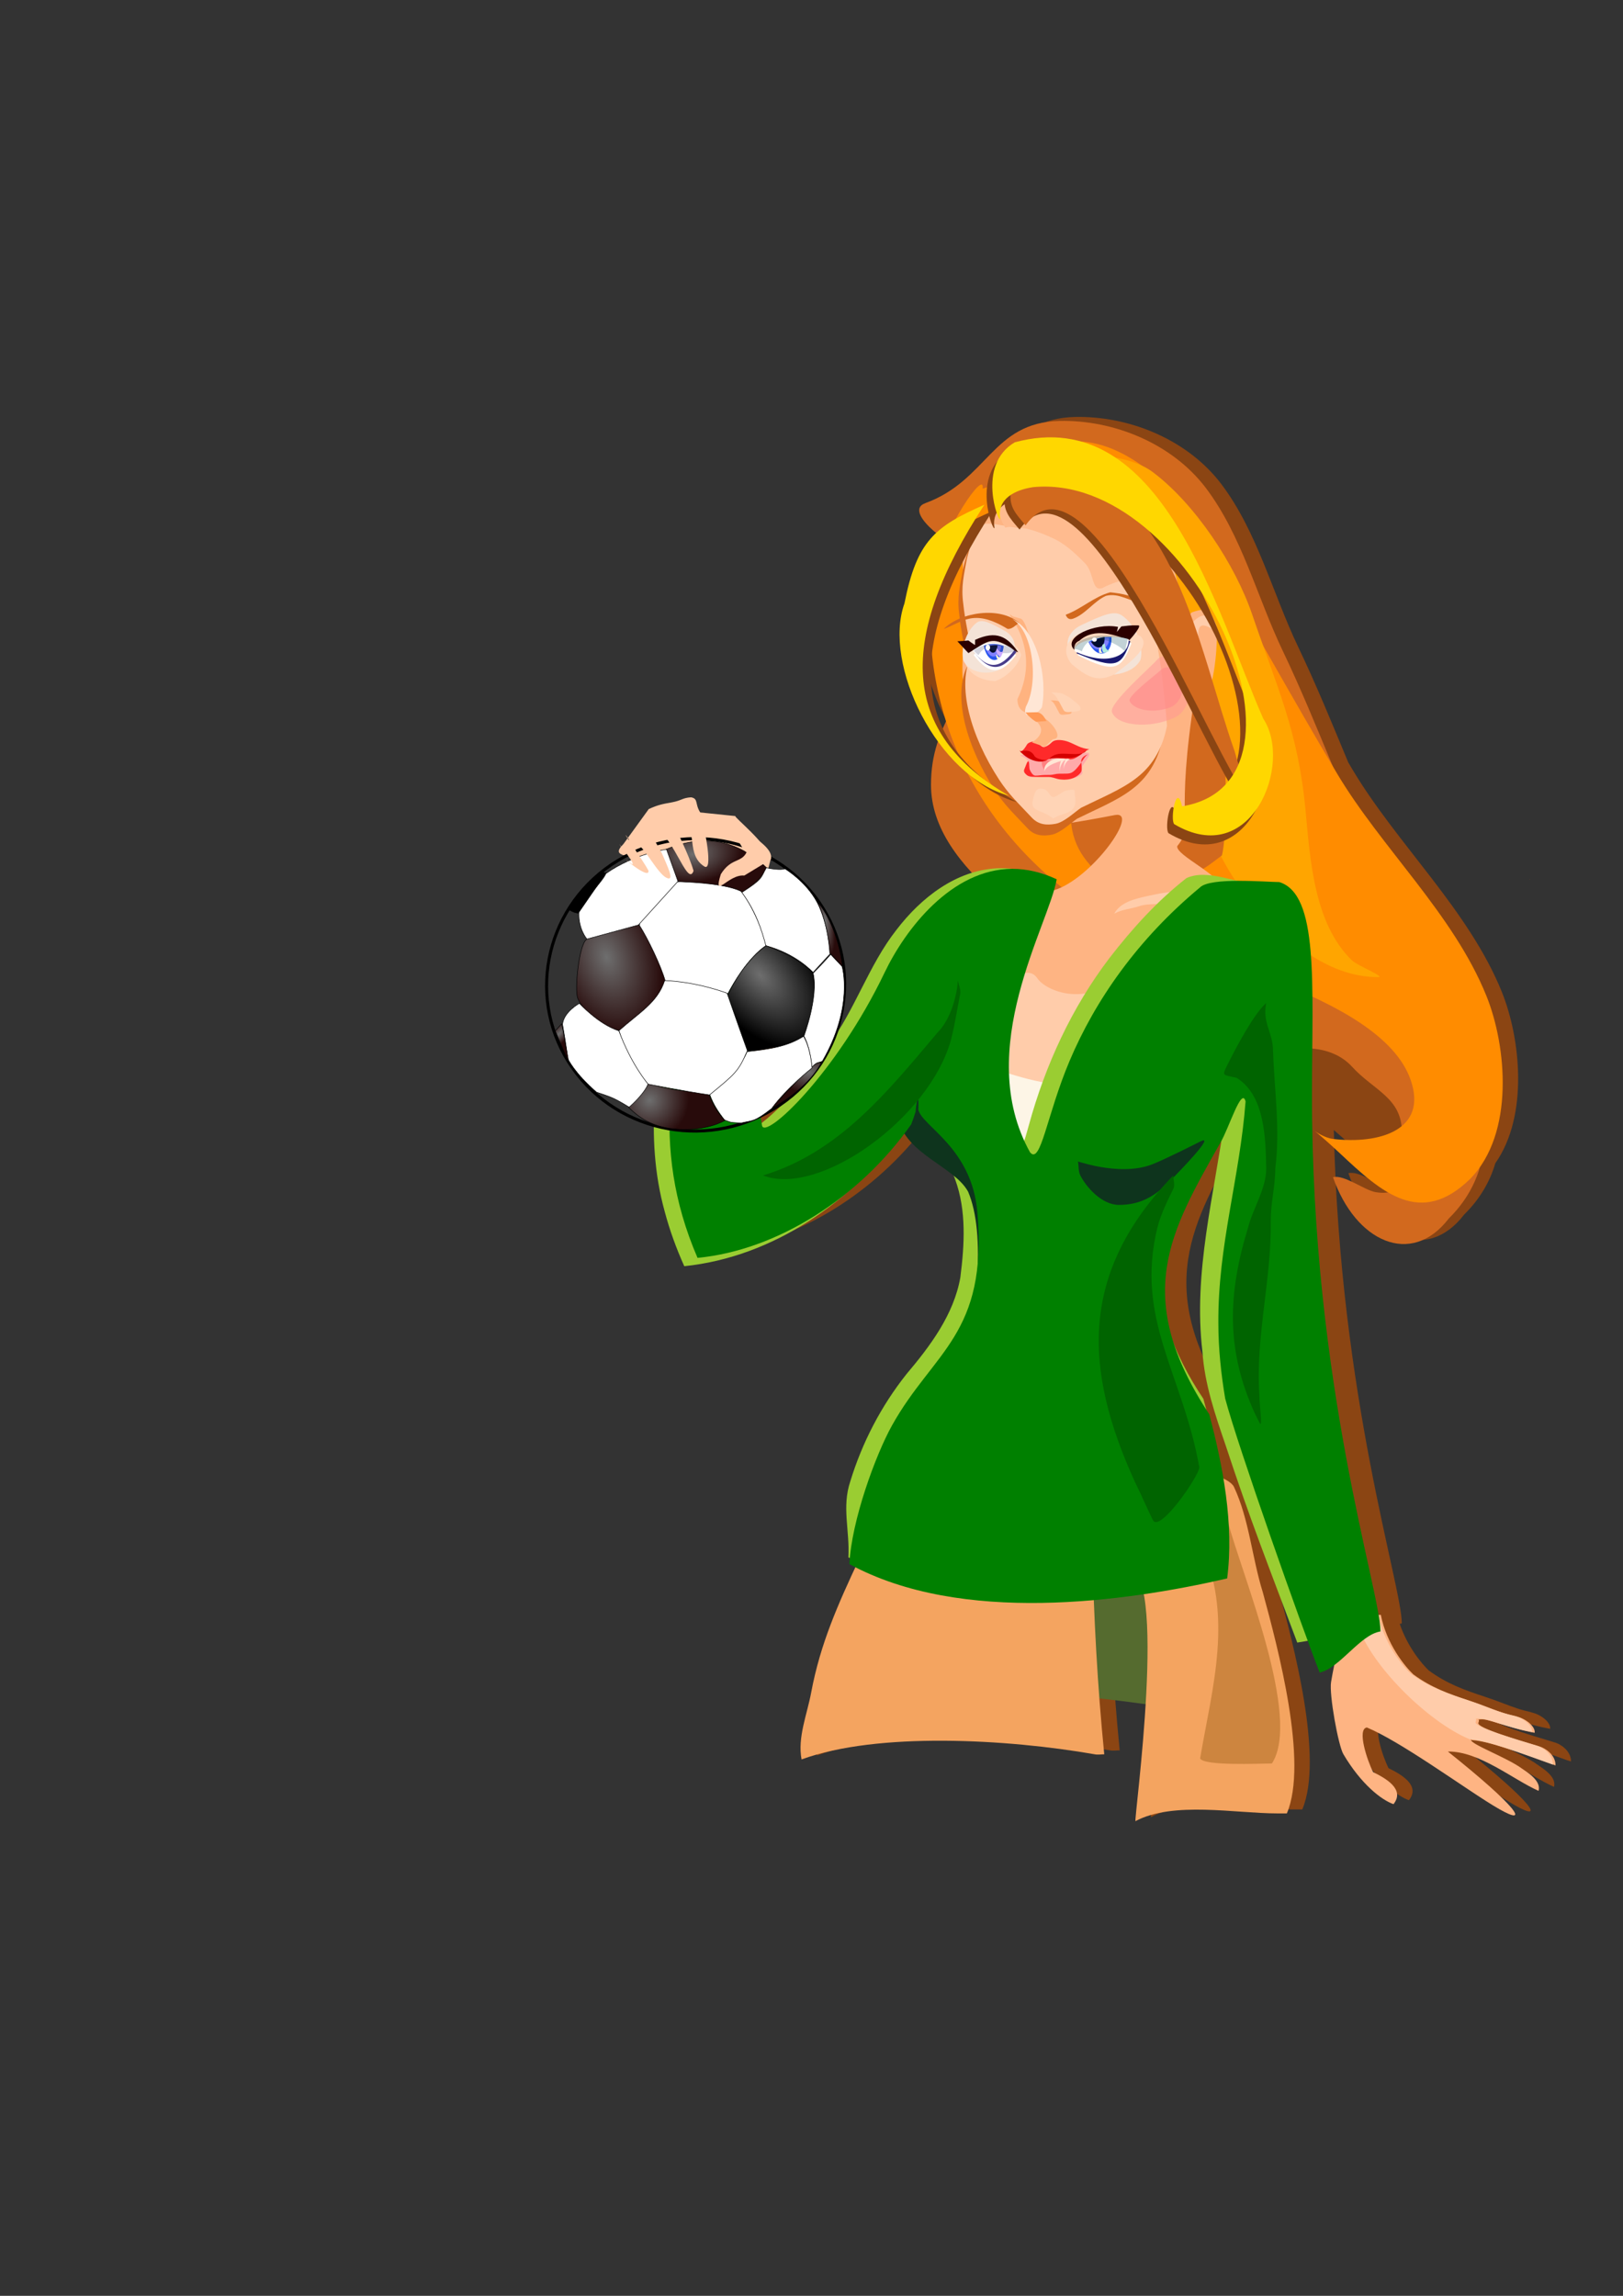 <?xml version="1.0" encoding="UTF-8" standalone="no"?>
<!-- Created with Inkscape (http://www.inkscape.org/) -->

<svg
   xmlns:dc="http://purl.org/dc/elements/1.1/"
   xmlns:cc="http://creativecommons.org/ns#"
   xmlns:rdf="http://www.w3.org/1999/02/22-rdf-syntax-ns#"
   xmlns:svg="http://www.w3.org/2000/svg"
   xmlns="http://www.w3.org/2000/svg"
   xmlns:xlink="http://www.w3.org/1999/xlink"
   xmlns:sodipodi="http://sodipodi.sourceforge.net/DTD/sodipodi-0.dtd"
   xmlns:inkscape="http://www.inkscape.org/namespaces/inkscape"
   width="744.094"
   height="1052.362"
   id="svg2"
   version="1.1"
   inkscape:version="0.48.4 r9939"
   sodipodi:docname="New document 1">
  <rect width="100%" height="100%" fill="#333333" stroke="none"/>
  <defs
     id="defs4">
    <linearGradient
       inkscape:collect="always"
       id="linearGradient3735">
      <stop
         style="stop-color:#eeeeec;stop-opacity:1"
         offset="0"
         id="stop3737" />
      <stop
         style="stop-color:#babdb6;stop-opacity:1"
         offset="1"
         id="stop3739" />
    </linearGradient>
    <linearGradient
       inkscape:collect="always"
       id="linearGradient3706">
      <stop
         style="stop-color:#555753;stop-opacity:1;"
         offset="0"
         id="stop3708" />
      <stop
         style="stop-color:#555753;stop-opacity:0;"
         offset="1"
         id="stop3710" />
    </linearGradient>
    <linearGradient
       inkscape:collect="always"
       id="linearGradient3679">
      <stop
         style="stop-color:#888a85;stop-opacity:1"
         offset="0"
         id="stop3681" />
      <stop
         style="stop-color:#d3d7cf;stop-opacity:1"
         offset="1"
         id="stop3683" />
    </linearGradient>
    <linearGradient
       inkscape:collect="always"
       id="linearGradient3661">
      <stop
         style="stop-color:#ffffff;stop-opacity:1;"
         offset="0"
         id="stop3663" />
      <stop
         id="stop3669"
         offset="0.906"
         style="stop-color:#ffffff;stop-opacity:0.09;" />
      <stop
         style="stop-color:#888a85;stop-opacity:1"
         offset="1"
         id="stop3665" />
    </linearGradient>
    <inkscape:perspective
       sodipodi:type="inkscape:persp3d"
       inkscape:vp_x="0 : 526.18109 : 1"
       inkscape:vp_y="0 : 1000 : 0"
       inkscape:vp_z="744.09448 : 526.18109 : 1"
       inkscape:persp3d-origin="372.04724 : 350.78739 : 1"
       id="perspective10" />
    <linearGradient
       inkscape:collect="always"
       xlink:href="#linearGradient3661"
       id="linearGradient3667"
       x1="86.55"
       y1="407.188"
       x2="222.925"
       y2="436.188"
       gradientUnits="userSpaceOnUse"
       gradientTransform="matrix(0.99,0,0,0.99,1.737,3.549)" />
    <linearGradient
       inkscape:collect="always"
       xlink:href="#linearGradient3706"
       id="linearGradient3712"
       x1="251.676"
       y1="557.096"
       x2="224.904"
       y2="545.075"
       gradientUnits="userSpaceOnUse"
       gradientTransform="translate(-21.92,-163.695)" />
    <linearGradient
       inkscape:collect="always"
       xlink:href="#linearGradient3735"
       id="linearGradient3741"
       x1="178"
       y1="387.697"
       x2="88.102"
       y2="387.697"
       gradientUnits="userSpaceOnUse" />
    <linearGradient
       inkscape:collect="always"
       xlink:href="#linearGradient3679"
       id="linearGradient3743"
       gradientUnits="userSpaceOnUse"
       x1="70.5"
       y1="369.862"
       x2="230"
       y2="365.484" />
    <linearGradient
       inkscape:collect="always"
       xlink:href="#linearGradient3661"
       id="linearGradient3629"
       gradientUnits="userSpaceOnUse"
       gradientTransform="matrix(0.99,0,0,0.99,-116.349,200.831)"
       x1="86.55"
       y1="407.188"
       x2="222.925"
       y2="436.188" />
    <linearGradient
       inkscape:collect="always"
       xlink:href="#linearGradient3679"
       id="linearGradient3631"
       gradientUnits="userSpaceOnUse"
       x1="70.5"
       y1="369.862"
       x2="230"
       y2="365.484"
       gradientTransform="translate(-118.087,197.283)" />
    <linearGradient
       inkscape:collect="always"
       xlink:href="#linearGradient3735"
       id="linearGradient3633"
       gradientUnits="userSpaceOnUse"
       x1="178"
       y1="387.697"
       x2="88.102"
       y2="387.697"
       gradientTransform="translate(-118.087,197.283)" />
    <linearGradient
       inkscape:collect="always"
       xlink:href="#linearGradient3706"
       id="linearGradient3635"
       gradientUnits="userSpaceOnUse"
       gradientTransform="translate(-140.007,33.588)"
       x1="251.676"
       y1="557.096"
       x2="224.904"
       y2="545.075" />
    <radialGradient
       gradientUnits="userSpaceOnUse"
       gradientTransform="matrix(0.936,1.146,-2.748,2.244,1912.967,-967.2)"
       r="11.214"
       fy="694.381"
       fx="77.143"
       cy="694.381"
       cx="77.143"
       id="radialGradient12902"
       xlink:href="#linearGradient4110"
       inkscape:collect="always" />
    <radialGradient
       gradientUnits="userSpaceOnUse"
       gradientTransform="matrix(0.269,0.778,-0.791,0.274,818.303,428.628)"
       r="91.919"
       fy="819.39"
       fx="232.335"
       cy="819.39"
       cx="232.335"
       id="radialGradient12888"
       xlink:href="#linearGradient4110"
       inkscape:collect="always" />
    <radialGradient
       gradientTransform="matrix(0.163,7.0997337e-2,-4.6337377e-2,0.106,235.507,724.004)"
       gradientUnits="userSpaceOnUse"
       r="291"
       fy="828.613"
       fx="235.366"
       cy="828.613"
       cx="235.366"
       id="radialGradient12880"
       xlink:href="#linearGradient4110"
       inkscape:collect="always" />
    <radialGradient
       gradientUnits="userSpaceOnUse"
       gradientTransform="matrix(1,0,0,0.702,0,252.713)"
       r="54.543"
       fy="815.954"
       fx="549.018"
       cy="815.954"
       cx="549.018"
       id="radialGradient12874"
       xlink:href="#linearGradient4110"
       inkscape:collect="always" />
    <radialGradient
       gradientUnits="userSpaceOnUse"
       gradientTransform="matrix(1.127,1.674,-0.965,0.649,472.652,-821.062)"
       r="86.214"
       fy="686.894"
       fx="596.616"
       cy="686.894"
       cx="596.616"
       id="radialGradient10926"
       xlink:href="#linearGradient11897"
       inkscape:collect="always" />
    <radialGradient
       gradientUnits="userSpaceOnUse"
       gradientTransform="matrix(1,0,0,4.183,0,-1790.206)"
       r="16.34"
       fy="555.874"
       fx="623.697"
       cy="555.874"
       cx="623.697"
       id="radialGradient9949"
       xlink:href="#linearGradient4110"
       inkscape:collect="always" />
    <radialGradient
       gradientUnits="userSpaceOnUse"
       gradientTransform="matrix(1,0,0,0.589,0,165.29)"
       r="95.707"
       fy="347.993"
       fx="386.636"
       cy="347.993"
       cx="386.636"
       id="radialGradient4121"
       xlink:href="#linearGradient4110"
       inkscape:collect="always" />
    <radialGradient
       gradientUnits="userSpaceOnUse"
       gradientTransform="matrix(0.301,1.706,-1.109,0.196,725.556,94.307)"
       r="90.602"
       fy="537.827"
       fx="202.351"
       cy="537.827"
       cx="202.351"
       id="radialGradient4119"
       xlink:href="#linearGradient4110"
       inkscape:collect="always" />
    <linearGradient
       id="linearGradient4110">
      <stop
         id="stop4112"
         offset="0"
         style="stop-color:#6e6e6e;stop-opacity:1;" />
      <stop
         id="stop4114"
         offset="1"
         style="stop-color:#280b0b;stop-opacity:1;" />
    </linearGradient>
    <linearGradient
       id="linearGradient11897">
      <stop
         style="stop-color:#6e6e6e;stop-opacity:1;"
         offset="0"
         id="stop11899" />
      <stop
         style="stop-color:#000000;stop-opacity:1"
         offset="1"
         id="stop11901" />
    </linearGradient>
  </defs>
  <sodipodi:namedview
     id="base"
     pagecolor="#ffffff"
     bordercolor="#666666"
     borderopacity="1.0"
     inkscape:pageopacity="0.0"
     inkscape:pageshadow="2"
     inkscape:zoom="0.7"
     inkscape:cx="379.39761"
     inkscape:cy="520.35707"
     inkscape:document-units="px"
     inkscape:current-layer="layer1"
     showgrid="false"
     inkscape:window-width="860"
     inkscape:window-height="743"
     inkscape:window-x="60"
     inkscape:window-y="60"
     inkscape:window-maximized="0" />
  <g
     inkscape:label="Layer 1"
     inkscape:groupmode="layer"
     id="layer1">
    <path
       style="fill:#8b4513;fill-rule:evenodd;stroke:none;display:inline"
       d="m 333.192,423.452 c -1.373,-0.333 -2.266,-0.787 -2.3,-1.393 -12.668,55.811 -23.713,98.91 -1.308,150.836 33.83,-3.225 68.888,-24.179 92.713,-54.197 7.682,10.909 23.46,16.226 28.639,25.748 4.784,11.25 5.605,29.182 3.123,50.314 -7.416,21.388 -22.78,32.386 -35.372,55.041 -7.49,13.476 -18.557,43.592 -19.48,63.462 0.41,0.223 0.832,0.436 1.245,0.654 -9.467,20.282 -17.356,38.048 -21.485,60.127 -1.894,10.131 -6.305,20.492 -4.411,30.623 34.734,-12.728 94.546,-9.338 134.374,-2.342 1.44,0.308 2.942,0 4.411,0 -0.85,-8.524 -1.59,-17.085 -2.237,-25.642 7.088,0.795 14.154,1.7 21.189,2.68 -1.667,27.599 -5.094,53.766 -4.643,53.585 17.215,-9.207 45.893,-3.524 64.981,-3.524 l 4.411,0 c 9.9,-23.353 -3.993,-75.53 -11.017,-101.324 -5.018,-16.102 -6.214,-33.339 -13.212,-48.309 -0.292,-0.624 -0.808,-1.244 -1.52,-1.836 -1.715,-11.472 -4.3,-22.756 -7.091,-33.345 -35.765,-54.283 -17.918,-83.688 5.192,-124.708 3.76,-6.267 9.666,-25.789 11.439,-18.699 -2.628,35.03 -12.754,65.974 -12.473,101.851 0,11.381 1.251,23.058 3.123,34.295 5.748,21.679 35.045,104.685 43.307,125.636 1.329,-0.292 2.659,-0.864 3.989,-1.625 -0.61,2.92 -1.085,5.672 -1.456,7.872 -0.943,5.589 3.297,29.078 5.635,33.029 8.179,13.825 17.469,20.983 22.983,22.92 5.37,-6.805 -3.489,-11.814 -9.349,-14.689 -2.777,-5.507 -7.454,-19.725 -2.87,-20.472 7.657,3.195 18.34,9.803 28.913,16.715 12.526,8.188 24.895,16.801 31.868,20.746 14.298,8.089 7.953,-1.243 -23.616,-26.423 14.322,-0.256 30.213,13.052 41.555,18.002 1.393,-4.811 -5.808,-8.866 -7.64,-10.215 -6.866,-5.058 -23.728,-11.206 -23.257,-13.148 -0.094,-0.052 -0.184,-0.121 -0.232,-0.19 0.095,0.01 0.198,0.012 0.295,0.021 -0.016,0.03 -0.025,0.053 -0.042,0.084 -0.014,0.026 -0.015,0.057 -0.021,0.085 0.15,0.082 0.36,0.152 0.654,0.169 2.848,0.164 6.736,1.045 11.312,2.385 0.365,0.111 0.724,0.201 1.097,0.317 0.149,0.045 0.293,0.102 0.443,0.148 7.094,2.217 15.486,5.289 23.954,8.336 1.4e-4,-0.021 7e-5,-0.042 0,-0.063 0.419,0.151 0.825,0.292 1.245,0.443 0.025,-5.227 -5.362,-8.081 -6.965,-8.569 -0.296,-0.09 -0.761,-0.221 -1.076,-0.317 -0.058,-0.02 -0.139,-0.069 -0.19,-0.084 -2.357,-0.718 -5.368,-1.616 -8.547,-2.596 -9.224,-2.867 -19.285,-6.293 -18.614,-7.957 0.455,-1.128 0.172,-1.458 0.042,-1.541 0.072,0.019 0.295,0.053 0.95,-0.021 1.46,-0.164 3.524,0.313 6.205,1.119 0.543,0.168 1.059,0.322 1.646,0.506 0.766,0.239 1.576,0.493 2.427,0.76 0.426,0.131 0.841,0.267 1.287,0.401 3.691,1.137 8.08,2.392 13.254,3.335 0.416,-2.906 -4.12,-6.437 -7.956,-7.366 -0.036,-0.014 -0.069,-0.029 -0.106,-0.042 -0.034,-0.01 -0.071,-0.014 -0.106,-0.021 -0.429,-0.151 -0.85,-0.289 -1.266,-0.38 -1.667,-0.364 -3.189,-0.782 -4.664,-1.224 -5.035,-1.607 -9.429,-3.578 -15.512,-5.572 -9.511,-3.116 -17.69,-6.029 -26.022,-12.156 -3.178,-2.966 -9.793,-10.923 -13.317,-21.358 0.319,-0.08 0.631,-0.162 0.95,-0.211 0.006,-17.487 -28.377,-103.076 -31.172,-226.158 1.898,1.599 5.025,4.347 9.877,8.864 7.462,7.018 14.682,13.656 22.033,17.897 -1.547,0.301 -3.412,0.288 -5.677,-0.106 -5.16,-0.896 -14.473,-8.171 -19.543,-6.859 10.283,29.543 35.846,41.434 53.078,18.952 7.235,-7.122 11.796,-15.057 14.288,-23.532 15.379,-21.837 11.505,-57.419 2.976,-78.531 -15.152,-37.506 -48.065,-67.66 -68.527,-102.02 -0.627,-1.053 -1.253,-2.111 -1.878,-3.166 -7.377,-17.742 -14.624,-35.522 -22.983,-52.994 -11.68,-24.415 -18.751,-52.858 -35.224,-74.605 -14.999,-19.801 -40.566,-30.591 -64.728,-30.771 -0.779,-0.006 -1.567,0.005 -2.343,0.021 -30.993,0.652 -32.958,27.241 -61.563,37.693 -7.529,2.751 1.738,11.727 8.737,16.504 -7.186,6.694 -11.361,15.874 -14.626,32.396 -5.767,16.011 0.026,39.722 12.22,58.713 -2.343,6.504 -3.715,13.174 -3.714,21.485 0,15.461 8.102,29.096 19.923,41.576 -17.951,8.846 -31.429,27.889 -38.474,42.61 -22.258,46.511 -55.087,77.088 -56.223,70.089 -4.719,-29.079 -5.619,-53.799 -3.989,-88.07 -1.287,0.043 -5.462,0.206 -9.983,0.19 0.04,-0.133 0.065,-0.268 0.106,-0.401 l 1.308,-0.19"
       id="path3275"
       inkscape:connector-curvature="0"
       sodipodi:nodetypes="ccccccsccsccccccscccccccccccsccccscccccccccccccccccccccccccccccccccsccccccscccsccssccscccscsscccc" />
    <path
       style="fill:#8b4513;fill-rule:evenodd;stroke:none;display:inline"
       d="m 434.326,297.857 c 1.112,10.673 3.267,21.02 6.437,30.961 -0.513,1.112 -0.992,2.216 -1.456,3.313 -4.885,-10.304 -6.484,-21.703 -4.981,-34.274 z"
       id="path3269"
       inkscape:connector-curvature="0" />
    <path
       style="fill:#8b4513;fill-rule:evenodd;stroke:none;display:inline"
       d="m 701.533,402.98 c -0.309,0.077 0,0.637 0,0 z"
       id="path3261"
       inkscape:connector-curvature="0" />
    <path
       style="fill:#8b4513;fill-rule:evenodd;stroke:none;display:inline"
       d="m 611.395,479.168 c 5.814,0.951 11.403,3.433 15.533,7.978 9.284,10.214 21.307,13.794 22.709,27.288 -7.05,5.755 -19.455,7.228 -31.362,5.825 -2.482,-0.293 -5.003,-1.524 -6.775,-2.575 -0.153,-6.821 -0.246,-13.742 -0.232,-20.788 0.012,-6.066 0.07,-11.982 0.127,-17.728 z"
       id="path3481"
       inkscape:connector-curvature="0" />
    <path
       id="path3273"
       style="fill:#556b2f;fill-rule:evenodd;stroke:none"
       d="m 396.123,713.258 c -8.327,11.937 -10.526,36.229 -13.217,49.734 -2.521,12.647 -17.276,12.776 -1.617,10.531 67.82,-1.652 129.961,3.316 191.652,15.789 0.369,0.088 0.516,-11.129 0.516,-21.583 0,-27.6 -5.593,-55.02 -19.826,-80.522 -11.03,-19.764 -26.428,-10.263 -58.377,-10.263 -26.847,1.76 -54.845,-2.617 -81.507,0.789"
       inkscape:connector-curvature="0" />
    <path
       id="path2236"
       style="fill:#d2691e;fill-rule:evenodd;stroke:none"
       d="m 439.284,249.532 c 1.79,4.501 -26.699,-14.636 -15.072,-18.885 28.604,-10.452 30.588,-37.045 61.581,-37.697 24.834,-0.523 51.586,10.308 67.069,30.748 16.473,21.747 23.543,50.188 35.223,74.603 16.632,34.767 28.854,70.796 46.485,105.183 21.066,41.086 72.786,112.595 29.64,155.067 -17.232,22.482 -42.797,10.594 -53.08,-18.95 5.07,-1.312 14.38,5.958 19.54,6.854 16.864,2.929 12.047,-15.172 12.047,-27.507 0,-15.757 -12.978,-19.128 -22.85,-29.99 -5.494,-6.045 -13.582,-8.436 -21.326,-8.436 -19.728,0 -41.416,-11.257 -60.775,-7.707 -31.407,5.759 -1.179,0.834 -24.937,-18.769 -32.794,-27.059 -85.996,-54.657 -85.996,-94.294 0,-14.377 4.109,-23.881 10.238,-36.017 3.709,-7.345 -8.745,-26.489 -5.454,-34.132 2.873,-6.673 2.56,-17.308 3.594,-24.516 1.154,-8.04 3.833,-16.007 0.719,-21.88"
       inkscape:connector-curvature="0" />
    <path
       id="path2238"
       style="fill:#ff8c00;fill-rule:evenodd;stroke:none"
       d="m 450.482,223.98 c 1.323,-9.22 -17.575,17.676 -23.003,40.07 -7.369,64.999 23.322,122.088 77.875,155.797 33.537,18.056 127.419,34.835 141.393,75.191 7.992,23.08 -14.574,29.512 -35.544,27.04 -8.175,-0.964 -16.981,-12.117 3.115,6.59 19.328,18.18 36.98,33.862 59.719,11.711 20.466,-20.907 16.703,-60.946 7.434,-83.89 -15.152,-37.506 -48.068,-67.659 -68.53,-102.019 -20.712,-34.78 -40.399,-70.669 -61.102,-105.71 -10.85,-18.364 -20.542,-33.158 -40.016,-42.178 -10.624,-4.921 -25.007,-6.623 -34.744,0.264 -6.6,4.668 -12.6,8.881 -18.45,13.708 -1.704,1.406 -6.221,2.897 -8.147,3.427 z"
       inkscape:connector-curvature="0" />
    <path
       id="path2234"
       style="fill:#ffa500;fill-rule:evenodd;stroke:none"
       d="m 461.225,259.136 c 0.479,-2.021 0.958,-4.042 1.438,-6.063 4.048,-17.073 17.926,-15.065 30.431,-4.481 21.982,18.603 28.346,44.993 36.661,70.913 6.624,20.647 16.987,41.321 24.92,61.686 6.311,16.201 16.199,30.867 28.754,42.706 13.75,12.966 29.668,23.989 48.402,23.989 3.617,0 -9.486,-5.243 -11.981,-7.645 -17.474,-16.821 -19.187,-46.327 -21.326,-69.067 -3.391,-36.067 -13.026,-56.032 -24.435,-89.502 -7.814,-22.924 -26.116,-50.625 -45.533,-65.24 -12.218,-9.197 -37.061,-9.341 -50.798,-5.272 -7.803,2.311 -15.596,11.26 -18.211,18.453 -1.543,4.243 -5.547,8.566 -7.668,11.599 -0.204,0.292 4.704,9.833 5.511,11.863 0.762,1.917 2.975,4.803 3.834,6.063 z"
       inkscape:connector-curvature="0" />
    <path
       id="path3271"
       style="fill:#f4a460;fill-rule:evenodd;stroke:none"
       d="m 436.877,662.752 c -8.794,13.386 -33.72,32.082 -42.957,51.842 -9.707,20.766 -17.823,38.77 -22.029,61.267 -1.894,10.131 -6.3,20.503 -4.406,30.634 34.734,-12.728 94.549,-9.351 134.377,-2.356 1.44,0.308 2.937,0 4.406,0 -3.119,-31.267 -4.815,-62.809 -5.507,-94.258 0,-8.956 12.311,-0.068 15.42,8.248 20.005,-1.148 3.449,117.027 4.406,116.644 17.215,-9.208 45.897,-3.535 64.986,-3.535 1.469,0 2.937,0 4.406,0 9.9,-23.353 -3.991,-75.533 -11.014,-101.327 -5.018,-16.102 -6.22,-33.337 -13.217,-48.307 -3.965,-8.484 -49.529,-14.139 -59.478,-14.139 -17.885,0 -37.329,-3.519 -55.072,-5.891 -6.066,-0.811 -14.184,1.25 -18.725,-1.178"
       inkscape:connector-curvature="0" />
    <path
       id="path3292"
       style="fill:#cd853f;fill-opacity:1;fill-rule:evenodd;stroke:none"
       d="m 534.461,677.427 c 6.766,5.033 11.648,19.63 15.746,29.859 15.555,33.14 5.613,65.909 0,98.766 1.885,3.471 26.603,2.346 32.924,2.297 13.674,-20.976 -13.539,-86.047 -20.041,-110.25 -1.529,-6.543 -5.565,-19.054 -10.02,-21.438 -4.098,-2.192 -14.489,-0.997 -18.609,0.766 z"
       inkscape:connector-curvature="0" />
    <path
       id="path3296"
       style="fill:#d2691e;fill-rule:evenodd;stroke:none"
       d="m 560.222,392.103 c 2.264,-9.246 1.589,-32.138 1.589,-47.755 0,-11.352 -9.074,-18.963 -15.893,-21.012 -12.458,-3.743 -22.994,3.312 -33.375,9.551 -10.856,6.524 -17.929,19.34 -20.661,32.473 -3.115,14.976 1.857,26.029 11.125,34.383 7.232,6.519 19.353,7.641 28.607,7.641 10.093,0 13.946,-5.516 20.661,-9.551 2.763,-1.66 5.298,-3.82 7.946,-5.731 z"
       inkscape:connector-curvature="0" />
    <path
       id="path3332"
       style="fill:#ffe6d5;fill-opacity:1;fill-rule:evenodd;stroke:none"
       d="m 471.359,365.951 c -2.086,-3.839 8.905,-2.583 13.428,-2.328 7.674,0.432 1.077,7.682 -1.064,9.196 -1.369,0.968 -6.125,-2.55 -7.535,-3.228 -1.407,-0.676 -4.092,-2.283 -4.829,-3.639 z"
       inkscape:connector-curvature="0" />
    <path
       id="path2553"
       style="fill:#feb483;fill-opacity:1;fill-rule:evenodd;stroke:none"
       d="m 557.473,286.162 c 1.05,2.088 0.249,20.473 -2.682,28.78 -1.782,5.048 -5.518,1.795 -6.737,2.1 -9.73,60.647 -0.485,61.294 -8.316,70.779 -0.877,4.271 21.011,13.683 19.928,19.611 -6.388,34.968 -42.449,104.785 -57.447,122.758 -26.465,31.714 -68.204,7.93 -51.445,-65.141 3.607,-15.728 26.093,-35.338 32.261,-56.936 17.209,-4.893 40.115,-36.854 28.009,-34.495 -15.583,3.037 -30.48,5.439 -33.584,4.722 -44.466,-54.091 -35.641,-63.253 -35.251,-96.806 1.931,-10.675 -4.542,-31.022 2.339,-39.578 5.79,-7.201 14.881,-7.636 23.791,-10.406 17.015,-5.29 43.101,-1.697 57.005,7.525 11.707,7.765 17.144,35.548 17.144,47.482 2.184,-1.467 2.561,-5.412 4.204,-5.963 8.527,-2.861 8.065,0.172 10.78,5.568 z"
       inkscape:connector-curvature="0" />
    <path
       id="path3675"
       style="fill:#d2691e;fill-rule:evenodd;stroke:none;display:inline"
       d="m 439.792,281.741 c 0.843,8.047 2.595,15.221 3.933,23.071 -7.396,14.365 -0.306,37.925 12.478,57.537 4.54,6.965 8.951,10.94 14.865,17.296 3.172,3.488 6.981,3.727 11.051,2.981 3.922,-0.719 8.538,-5.18 11.676,-7.337 19.319,-9.539 34.643,-13.881 39.408,-37.602 -1.183,-14.32 -2.714,-29.02 -5.651,-43.286 -2.026,-9.838 -4.72,-19.469 -8.43,-28.627 -16.569,-40.903 -29.116,-18.125 -53.511,-18.694 -18.242,-2.461 -18.942,-6.414 -24.152,14.026 -1.351,7.429 -2.751,12.695 -1.668,20.636 z"
       inkscape:connector-curvature="0" />
    <path
       id="path2494"
       style="fill:#ffccaa;fill-rule:evenodd;stroke:none"
       d="m 441.625,276.73 c 0.843,8.048 2.595,15.221 3.933,23.071 -7.396,14.365 -0.306,37.925 12.478,57.537 4.54,6.965 8.951,10.94 14.865,17.296 3.172,3.488 6.981,3.727 11.051,2.981 3.922,-0.719 8.538,-5.18 11.676,-7.337 19.319,-9.539 34.643,-13.881 39.408,-37.603 -1.183,-14.32 -2.714,-29.02 -5.651,-43.286 -2.026,-9.838 -4.72,-19.469 -8.43,-28.627 -16.569,-40.903 -29.116,-18.125 -53.511,-18.694 -18.242,-2.461 -18.942,-6.414 -24.152,14.026 -1.351,7.429 -2.751,12.695 -1.668,20.636 z"
       inkscape:connector-curvature="0" />
    <path
       id="path3213"
       style="fill:#ffb380;fill-rule:evenodd;stroke:none"
       d="m 464.299,282.538 c -6.743,-5.036 14.618,12.339 2.149,37.965 0.157,6.457 4.511,5.674 6.924,7.88 5.949,-0.579 -0.673,-44.889 -5.731,-44.889 l -3.343,-0.955 z"
       inkscape:connector-curvature="0" />
    <path
       id="path3197"
       style="fill:#ffd8bd;fill-opacity:1;fill-rule:evenodd;stroke:none"
       d="m 468.115,300.263 c -1.271,-7.057 -17.392,-14.303 -24.692,-8.008 -1.975,1.952 -1.852,3.739 -1.852,6.178 -0.29,6.363 3.744,13.281 14.623,13.762 5.358,-1.613 10.785,-7.433 11.921,-11.931 z"
       inkscape:connector-curvature="0" />
    <path
       id="path3312"
       style="fill:#f4e3d7;fill-opacity:1;fill-rule:evenodd;stroke:none"
       d="m 495.627,286.593 c -5.123,2.419 -11.403,9.574 1.081,19.982 8.462,4.721 22.237,3.435 26.171,-4.113 1.563,-6.088 -1.792,-15.921 -8.787,-20.529 -3.557,-2.071 -8.281,-0.148 -18.464,4.661 z"
       inkscape:connector-curvature="0" />
    <path
       id="path2539"
       style="fill:#ffd8bd;fill-opacity:1;fill-rule:evenodd;stroke:none"
       d="m 503.583,289.997 c -5.227,-3.21 -20.662,3.668 -12.351,14.34 6.837,5.599 11.608,8.906 19.809,4.683 4.851,-3.842 17.229,-12.117 11.941,-17.24 -2.829,-2.414 -14.194,-1.783 -19.399,-1.783 z"
       inkscape:connector-curvature="0" />
    <path
       id="path2525"
       style="fill:none;stroke:none"
       d="m 463.396,281.415 c 6.972,3.156 8.651,14.887 8.651,21.988 0,4.614 0.836,9.153 0,13.659 -0.586,3.159 -0.926,6.326 -1.854,9.328 -0.879,2.843 0.782,4.082 2.008,4.997 1.337,0.998 1.845,1.349 3.553,1.999"
       inkscape:connector-curvature="0" />
    <path
       id="path2529"
       style="fill:#ffaaaa;fill-rule:evenodd;stroke:none"
       d="m 467.611,346.257 c 10.977,-1.646 20.262,-1.783 31.189,-1.212 2.159,0.608 -2.434,5.184 -2.808,6.673 -0.545,2.174 1.745,2.365 -1.39,4.13 -2.028,1.141 -5.508,1.304 -8.188,1.304 -2.481,0 -5.288,-1.162 -6.952,-1.63 -2.555,-0.719 -3.728,0.242 -5.561,0.652 -3.796,0.848 -4.178,-3.732 -3.217,-4.609 1.756,-1.603 1.175,-3.627 -3.073,-5.308 z"
       inkscape:connector-curvature="0" />
    <path
       id="path2527"
       style="fill:#ff2a2a;fill-rule:evenodd;stroke:none"
       d="m 467.812,344.693 c 1.257,-0.589 2.219,-2.008 3.024,-3.403 0.525,-0.909 2.41,-1.541 3.785,-1.306 1.293,0.221 1.24,0.826 2.312,1.678 1.27,1.009 1.693,0.973 2.921,0.363 1.36,-0.676 1.819,-1.298 2.5,-1.893 1.727,-1.508 5.314,-0.886 7.403,-0.123 2.861,1.044 5.802,3.133 9.671,3.42 -2.356,0.766 -5.268,4.122 -7.927,4.568 -3.847,0.644 -7.422,-1.982 -12.226,0.728 -2.518,1.355 -6.042,-0.798 -11.463,-4.031 z"
       inkscape:connector-curvature="0" />
    <path
       id="path3159"
       style="fill:#d2691e;fill-opacity:1;fill-rule:evenodd;stroke:none"
       d="m 467.224,285.528 c -8.663,-7.74 -26.929,-4.986 -34.593,2.793 8.666,-3.009 13.499,-9.679 29.303,-0.048 2.083,0.219 3.613,-1.704 5.29,-2.745 z"
       inkscape:connector-curvature="0" />
    <path
       id="path3161"
       style="fill:#ffe6d5;fill-opacity:1;fill-rule:evenodd;stroke:none"
       d="m 464.089,283.763 c 9.948,5.889 12.054,29.428 6.242,40.2 -2.026,6.262 4.659,4.487 7.356,0.222 2.625,-13.16 -1.985,-35.235 -13.598,-40.421 z"
       inkscape:connector-curvature="0" />
    <path
       id="path2515"
       style="fill:#d2691e;fill-rule:evenodd;stroke:none"
       d="m 488.709,281.738 c 6.977,-2.565 13.061,-8.331 20.303,-10.226 5.112,0.527 11.767,1.63 15.119,5.101 -5.624,-0.626 -11.097,-5.076 -17.054,-3.501 -5.459,2.362 -9.542,8.607 -15.264,10.532 -1.276,0.345 -2.221,0.085 -2.946,-1.216 -0.114,-0.205 -0.327,-0.544 -0.159,-0.69 z"
       inkscape:connector-curvature="0" />
    <path
       id="path3317"
       style="fill:none;stroke:none"
       d="m 694.476,404.79 c -0.309,0.077 0,0.637 0,0 z"
       inkscape:connector-curvature="0" />
    <path
       id="path3321"
       style="fill:#ffccaa;fill-opacity:1;fill-rule:evenodd;stroke:none"
       d="m 547.567,284.45 c 5.432,-4.782 7.397,-1.42 8.334,3.933 -6.089,-3.584 -6.424,-0.883 -6.666,3.328 -5.496,-1.905 -0.008,15.062 -3.828,7.562 -0.781,-5.704 -1.794,-10.013 2.161,-14.823 z"
       inkscape:connector-curvature="0" />
    <path
       id="path3336"
       style="fill:#ff8080;fill-rule:evenodd;stroke:none"
       d="m 480.002,348.592 c -4.121,-0.003 -1.738,2.518 -1.188,5.056 0.149,-2.917 4.105,-5.219 7.562,-5.823 l -6.374,0.767 z"
       inkscape:connector-curvature="0" />
    <path
       id="path3338"
       style="fill:#ffe6d5;fill-rule:evenodd;stroke:none"
       d="m 486.295,347.636 c -5.518,-0.003 -8.164,3.588 -7.428,6.126 0.199,-2.917 7.242,-5.219 11.871,-5.823 l -4.443,-0.303 z"
       inkscape:connector-curvature="0" />
    <path
       id="path3342"
       style="fill:#d40000;fill-rule:evenodd;stroke:none"
       d="m 481.021,347.857 c 3.848,-4.476 10.468,-0.93 15.714,-2.781 1.495,-0.732 1.62,-1.405 0,-0.214 -4.45,4.322 -10.549,1.733 -15.714,2.995 z"
       inkscape:connector-curvature="0" />
    <path
       id="path3344"
       style="fill:#d40000;fill-rule:evenodd;stroke:none"
       d="m 480.309,348.38 c -1.698,0.354 -5.359,-0.687 -5.949,-1.716 -1.711,-2.985 -3.834,-2.736 -6.477,-2.327 -2.2,-2.329 4.332,7.338 12.426,4.043 z"
       inkscape:connector-curvature="0" />
    <path
       id="path3346"
       style="fill:#ff2a2a;fill-opacity:1;fill-rule:evenodd;stroke:none"
       d="m 498.799,345.859 c -1.349,0.557 -2.467,2.921 -3.704,4.538 -1.043,1.362 -1.917,2.468 -3.087,3.328 -1.089,0.8 -2.116,0.908 -3.704,0.908 -1.704,0 -3.396,-0.075 -4.938,0.302 -1.494,0.366 -2.677,0.303 -4.321,0.303 -1.776,0 -2.75,0.303 -4.321,0.303 -1.289,0 -2.14,-1.774 -2.469,-2.42 -0.582,-1.14 -0.22,-3.154 -0.617,-3.933 -0.537,-1.052 -1.315,1.973 -1.852,3.025 -0.836,1.64 0.191,2.305 0.926,3.025 0.948,0.929 3.807,0.908 5.247,0.908 1.543,0 3.087,0 4.63,0 1.898,0 3.004,0.585 4.321,0.908 1.805,0.442 4.079,0.438 5.864,0 1.972,-0.483 4.139,-1.76 4.938,-3.328 0.528,-1.035 0,-3.674 0,-4.84 0,-1.624 1.834,-2.78 3.087,-3.025 z"
       inkscape:connector-curvature="0" />
    <path
       id="path3348"
       style="fill:#ffe6d5;fill-rule:evenodd;stroke:none"
       d="m 487.498,347.788 c -1.3,-0.003 -1.923,3.588 -1.75,6.126 0.047,-2.917 1.706,-5.219 2.797,-5.823 l -1.047,-0.303 z"
       inkscape:connector-curvature="0" />
    <path
       id="path3350"
       style="fill:#ffe6d5;fill-rule:evenodd;stroke:none"
       d="m 489.462,347.788 c -1.3,-0.002 -1.923,2.836 -1.75,4.842 0.047,-2.306 1.706,-4.126 2.797,-4.603 l -1.047,-0.239 z"
       inkscape:connector-curvature="0" />
    <path
       id="path3362"
       style="opacity:0.517;fill:#ff9696;fill-opacity:1;fill-rule:evenodd;stroke:none"
       d="m 540.246,300.665 c 7.412,7.649 7.104,24.197 -1.646,28.216 -12.074,5.546 -26.72,3.723 -28.825,-2.537 -1.346,-4.001 18.484,-21.141 20.663,-23.878 2.173,-2.73 6.539,-1.201 9.809,-1.801 z"
       inkscape:connector-curvature="0" />
    <path
       id="path3364"
       style="opacity:0.631;fill:#ff8a8a;fill-opacity:1;fill-rule:evenodd;stroke:none"
       d="m 539.384,305.817 c 5.228,4.611 3.489,15.914 -2.682,18.337 -8.516,3.344 -17.325,0.919 -18.81,-2.856 -0.949,-2.412 13.037,-12.746 14.574,-14.396 1.533,-1.646 4.612,-0.724 6.918,-1.086 z"
       inkscape:connector-curvature="0" />
    <path
       id="path3207"
       style="fill:#f4e3d7;fill-opacity:1;fill-rule:evenodd;stroke:none"
       d="m 460.853,289.291 c 3.621,2.024 8.061,8.01 -0.764,16.718 -5.982,3.95 -15.72,2.874 -18.501,-3.441 -1.105,-5.094 1.267,-13.321 6.212,-17.177 2.514,-1.733 5.854,-0.124 13.053,3.9 z"
       inkscape:connector-curvature="0" />
    <path
       id="path3217"
       style="fill:#ffb380;fill-rule:evenodd;stroke:none"
       d="m 472.19,327.757 c -6.743,-1.636 13.424,4.242 0.955,12.569 l 5.9,2.018 3.65,-3.51 c 5.949,-0.188 -2.106,-10.765 -7.163,-10.765 l -3.343,-0.31 z"
       inkscape:connector-curvature="0" />
    <path
       id="path3219"
       style="fill:#ffb17c;fill-opacity:1;fill-rule:evenodd;stroke:none"
       d="m 481.585,321.046 c 1.279,0.593 1.867,1.652 2.503,2.861 0.63,1.199 1.02,1.941 1.562,2.972 0.661,1.258 2.433,0.597 3.978,0.508 1.897,-0.109 1.813,-0.895 1.407,-1.669 -0.36,-0.684 -1.63,-1.538 -2.265,-2.137 -0.9,-0.849 -2.101,-1.452 -3.206,-2.026 -1.019,-0.53 -2.634,-0.536 -3.978,-0.508 z"
       inkscape:connector-curvature="0" />
    <path
       id="path3221"
       style="fill:#ffd4b6;fill-opacity:1;fill-rule:evenodd;stroke:none"
       d="m 481.899,317.453 c 1.783,0.807 2.604,2.249 3.49,3.895 0.879,1.633 1.423,2.643 2.178,4.047 0.922,1.713 3.392,0.813 5.547,0.691 2.645,-0.149 2.529,-1.219 1.962,-2.272 -0.502,-0.932 -2.273,-2.094 -3.159,-2.91 -1.255,-1.156 -2.929,-1.977 -4.471,-2.759 -1.421,-0.721 -3.672,-0.73 -5.547,-0.691 z"
       inkscape:connector-curvature="0" />
    <path
       id="path3229"
       style="fill:#ffd4b6;fill-opacity:1;fill-rule:evenodd;stroke:none"
       d="m 473.59,366.493 c 1.039,-4.336 1.829,-5.631 5.071,-4.751 2.025,0.549 2.578,3.498 4.199,3.595 1.577,0.095 4.225,-2.65 6.055,-2.978 5.26,-0.943 3.237,-0.133 4.046,3.377 0.911,7.716 -5.677,6.45 -10.061,9.455 -5.835,-4.512 -10.699,-2.904 -9.31,-8.698 z"
       inkscape:connector-curvature="0" />
    <path
       id="path3235"
       style="fill:#ffccaa;fill-opacity:1;fill-rule:evenodd;stroke:none"
       d="m 526.472,447.34 c -5.758,2.175 -3.627,-11.524 -9.354,-4.157 -15.104,19.427 -36.764,12.185 -41.572,5.196 -4.143,-6.022 -11.502,0.555 -16.629,3.118 -51.584,84.782 65.766,124.238 72.751,10.393 0,-7.447 1.708,-10.407 -5.196,-14.55 z"
       inkscape:connector-curvature="0" />
    <path
       id="path3237"
       style="fill:#fdf5e6;fill-rule:evenodd;stroke:none"
       d="m 446.446,486.833 c 9.187,2.709 27.919,10.393 42.611,10.393 9.885,0 22.623,-0.242 29.1,6.236 6.589,6.589 -1.036,24.592 -5.196,30.14 -7.049,9.398 -15.945,10.393 -27.022,10.393 -10.547,0 -20.632,-12.096 -28.061,-17.668 -7.297,-5.472 -9.479,-17.13 -11.432,-24.943 -1.302,-5.207 -1.085,-9.127 0,-14.55 z"
       inkscape:connector-curvature="0" />
    <path
       style="fill:#ffccaa;fill-opacity:1;fill-rule:evenodd;stroke:none"
       d="m 337.177,374.071 c -1.247,0.047 15.964,13.752 15.057,18.927 -0.907,5.175 -19.933,1.821 -22.223,0.607 -2.29,-1.214 -37.224,0.722 -44.694,-1.818 -9.114,-3.099 23.597,-18.127 25.093,-20.458"
       id="path3545"
       inkscape:connector-curvature="0"
       sodipodi:nodetypes="csssc" />
    <path
       inkscape:connector-curvature="0"
       style="fill:#ffccaa;fill-opacity:1;fill-rule:evenodd;stroke:none"
       d="m 285.05,391.79 c 10.069,2.11 18.712,4.164 27.286,9.477 3.815,3.156 12.355,12.866 14.163,26.174 L 339.499,425.552 c 6.459,-3.768 11.608,-22.676 13.928,-32.117"
       id="path3254" />
    <path
       id="path3265"
       style="fill:#feb483;fill-opacity:1;fill-rule:evenodd;stroke:none"
       d="m 621.086,740.742 c -5.762,3.061 -9.302,21.214 -10.837,30.303 -0.943,5.589 3.308,29.093 5.646,33.044 8.179,13.825 17.468,20.973 22.981,22.91 5.37,-6.805 -3.488,-11.818 -9.349,-14.693 -2.777,-5.507 -7.457,-19.718 -2.873,-20.465 7.657,3.195 18.345,9.791 28.919,16.704 12.526,8.188 24.89,16.82 31.864,20.764 14.299,8.089 7.946,-1.249 -23.624,-26.429 14.322,-0.256 30.222,13.058 41.565,18.008 1.393,-4.811 -5.801,-8.868 -7.633,-10.217 -6.964,-5.13 -24.222,-11.392 -23.241,-13.239 1.617,-3.046 -1.938,0.097 0.619,0.244 7.596,0.437 22.687,6.037 38.052,11.565 0.025,-5.227 -5.352,-8.07 -6.955,-8.558 -9.428,-2.87 -29.36,-8.627 -28.424,-10.947 0.91,-2.256 -1.124,-1.339 0.997,-1.578 3.892,-0.439 12.083,3.815 24.802,6.132 0.424,-2.96 -4.287,-6.578 -8.166,-7.425 -7.963,-1.739 -13.115,-4.464 -21.432,-7.189 -9.511,-3.116 -17.691,-6.032 -26.023,-12.159 -3.76,-3.509 -12.351,-13.977 -14.915,-27.31 l -11.974,0.534 z"
       inkscape:connector-curvature="0" />
    <path
       id="path3267"
       style="fill:#ffccaa;fill-opacity:1;fill-rule:evenodd;stroke:none"
       d="m 622.381,740.244 c -0.2,0.891 -0.408,1.78 -0.503,2.677 4.928,19.054 32.645,46.433 51.998,54.362 7.596,0.437 22.691,6.05 38.056,11.579 0.025,-5.227 -5.367,-8.082 -6.97,-8.57 -9.428,-2.87 -29.356,-8.633 -28.421,-10.953 0.91,-2.255 -1.115,-1.327 1.006,-1.566 3.892,-0.439 12.083,3.808 24.802,6.125 0.424,-2.96 -4.3,-6.573 -8.179,-7.42 -7.963,-1.739 -13.106,-4.476 -21.423,-7.202 -9.511,-3.116 -17.694,-6.031 -26.025,-12.158 -3.76,-3.509 -12.349,-13.973 -14.913,-27.306 l -9.427,0.432 z"
       inkscape:connector-curvature="0" />
    <path
       id="path3290"
       style="fill:#ffccaa;fill-opacity:1;fill-rule:evenodd;stroke:none"
       d="m 510.83,418.786 c 2.921,-5.272 9.494,-6.798 15.484,-8.104 5.122,-1.117 9.683,-2.026 14.968,-2.026 6.152,0 -1.249,3.954 -3.613,4.727 -5.086,1.664 -10.481,0.39 -15.484,2.026 -4.29,1.403 -7.344,1.278 -11.355,3.377 z"
       inkscape:connector-curvature="0" />
    <path
       id="path3294"
       style="fill:#ffbb8f;fill-opacity:1;fill-rule:evenodd;stroke:none"
       d="m 460.854,241.843 c 5.72,-1.464 15.513,1.678 22.962,5.403 5.487,2.744 10.283,7.582 13.507,10.806 4.47,4.47 3.016,13.356 8.104,11.481 15.454,-8.393 44.467,-4.334 -1.351,-33.092 -12.831,-8.554 -25.74,-8.104 -40.521,-8.104 -8.975,0 -5.99,8.027 -2.701,13.507 z"
       inkscape:connector-curvature="0" />
    <path
       id="path2521"
       style="fill:#2b0000;fill-rule:evenodd;stroke:none"
       d="m 519.337,286.655 c -0.721,-0.008 -2.7,0.168 -5.229,0.496 l -2.063,2.532 0.551,-2.32 c -10.703,-2.094 -25.848,4.947 -20.026,10.554 -0.102,0.023 -0.586,-3.097 2.277,-4.197 7.078,-6.469 16.78,-2.353 22.943,-0.301 1.304,-1.322 5.842,-6.764 4.073,-6.764 -0.846,0 -1.679,10e-6 -2.526,0 z"
       inkscape:connector-curvature="0" />
    <path
       id="path3264"
       style="fill:#ffffff;fill-opacity:1;fill-rule:evenodd;stroke:none"
       d="m 518.739,294.845 c -5.029,-2.432 -17.907,-2.425 -24.702,5.472 17.354,8.82 20.098,6.378 24.702,-5.472 z"
       inkscape:connector-curvature="0" />
    <path
       id="path3266"
       style="fill:#191970;fill-opacity:1;fill-rule:evenodd;stroke:none"
       d="m 518.2,293.942 c -5.029,-2.432 -17.907,-2.425 -24.702,5.472 18.376,7.681 20.679,5.998 24.702,-5.472 z"
       inkscape:connector-curvature="0" />
    <path
       id="path3268"
       style="fill:#ffffff;fill-opacity:1;fill-rule:evenodd;stroke:none"
       d="m 517.459,293.084 c -5.029,-2.432 -25.666,-0.725 -24.702,5.472 14.947,7.071 25.097,2.008 24.702,-5.472 z"
       inkscape:connector-curvature="0" />
    <path
       id="path3270"
       style="fill:#2a57ee;fill-opacity:1;fill-rule:nonzero;stroke:none"
       d="m 499.242,294.07 c -0.282,0.135 1.455,-0.317 -0.229,0.233 1.756,3.59 4.561,6.248 7.48,4.985 2.322,-1.004 3.338,-4.298 3.064,-7.257 -3.268,-0.164 -6.804,0.364 -10.314,2.039 z"
       inkscape:connector-curvature="0" />
    <path
       id="path3272"
       style="fill:#8080ff;fill-opacity:1;fill-rule:nonzero;stroke:none"
       d="m 499.992,294.18 c -0.226,0.107 -0.447,0.225 -0.668,0.342 1.289,2.597 4.088,3.867 6.424,2.856 1.858,-0.804 2.891,-2.822 2.753,-4.995 -2.574,-0.032 -5.694,0.466 -8.508,1.797 z"
       inkscape:connector-curvature="0" />
    <path
       id="path3274"
       style="fill:#030d2e;fill-opacity:1;fill-rule:nonzero;stroke:none"
       d="m 500.203,294.134 c 1.161,2.086 2.995,3.144 4.47,2.409 1.293,-0.644 1.926,-2.481 1.738,-4.557 -2.082,0.381 -4.199,1.094 -6.208,2.148 z"
       inkscape:connector-curvature="0" />
    <path
       id="path3278"
       style="fill:#afe9dd;fill-rule:evenodd;stroke:none"
       d="m 505.455,295.523 c -0.375,1.323 -0.32,2.601 0.52,3.796 l 2.824,-0.975 c -1.839,-0.4 -2.169,-1.79 -2.244,-3.347 l -1.1,0.526 z"
       inkscape:connector-curvature="0" />
    <path
       id="path3280"
       style="fill:#fff6d5;fill-rule:evenodd;stroke:none"
       d="m 504.124,296.949 c -0.332,0.712 -0.427,1.492 -0.091,2.392 l 1.619,0.031 c -0.953,-0.642 -0.995,-1.548 -0.882,-2.499 l -0.645,0.075 z"
       inkscape:connector-curvature="0" />
    <path
       id="path3282"
       style="opacity:0.241;fill:#004455;fill-opacity:1;fill-rule:evenodd;stroke:none"
       d="m 495.926,298.657 c 4.253,-11.938 19.107,-1.529 19.317,-0.401 1.765,-0.439 0.565,-0.248 1.006,-2.003 0.317,-1.263 0.549,-2.386 0.805,-3.406 -6.097,-2.452 -22.018,-2.742 -24.951,4.408 -0.004,0.015 3.68,0.831 3.823,1.402 z"
       inkscape:connector-curvature="0" />
    <path
       id="path3327"
       style="fill:#ffffff;fill-opacity:1;fill-rule:nonzero;stroke:none"
       d="m 502.846,293.192 a 1.091,0.963 0 1 1 -2.183,0 1.091,0.963 0 1 1 2.183,0 z"
       inkscape:connector-curvature="0" />
    <path
       id="path2510"
       style="fill:none;stroke:none"
       d="m 468.229,290.163 c -4.617,-2.591 -10.219,-3.797 -15.442,-3.364 -4.187,0.54 -8.498,2.465 -10.308,6.407 -0.135,0.493 1.819,-0.783 2.641,-1.247 6.409,-4.869 14.205,-0.612 21.195,0.8 0.939,0.032 2.015,-0.34 1.899,-1.873 -0.018,-0.239 0.159,-0.606 0.015,-0.723 z"
       inkscape:connector-curvature="0" />
    <path
       id="path3199"
       style="fill:#ffffff;fill-opacity:1;fill-rule:evenodd;stroke:none"
       d="m 465.846,300.276 c -3.368,-2.92 -13.046,-5.292 -19.488,-0.075 7.338,9.732 12.881,8.746 19.488,0.075 z"
       inkscape:connector-curvature="0" />
    <path
       id="path3201"
       style="fill:#483d8b;fill-opacity:1;fill-rule:evenodd;stroke:none"
       d="m 466.031,298.854 c -3.368,-2.92 -13.046,-5.292 -19.488,-0.075 7.338,9.732 12.881,8.746 19.488,0.075 z"
       inkscape:connector-curvature="0" />
    <path
       id="path3157"
       style="fill:#ffffff;fill-opacity:1;fill-rule:evenodd;stroke:none"
       d="m 465.166,297.903 c -3.368,-2.92 -13.046,-5.292 -19.488,-0.075 7.338,9.732 12.881,8.746 19.488,0.075 z"
       inkscape:connector-curvature="0" />
    <path
       id="path3165"
       style="fill:#2b0000;fill-opacity:1;fill-rule:evenodd;stroke:none"
       d="m 438.92,293.954 5.069,5.414 c 9.217,-5.763 10.695,-7.731 19.176,-2.625 1.278,0.77 1.682,1.641 3.625,2.233 -4.867,-7.126 -9.894,-10.18 -19.734,-5.679 0.012,0.7 -0.007,1.488 -0.047,2.374 -0.996,-0.592 -2.028,-1.309 -3.026,-2.087 -1.721,0.169 -3.423,0.34 -5.063,0.37 z"
       inkscape:connector-curvature="0" />
    <path
       id="path3169"
       style="fill:#2a57ee;fill-opacity:1;fill-rule:nonzero;stroke:none"
       d="m 451.764,295.747 c -0.235,0.076 -0.466,0.169 -0.699,0.262 0.712,4.246 3.11,7.091 5.517,6.446 1.915,-0.513 3.285,-3.09 3.58,-6.309 -2.428,-0.959 -5.477,-1.341 -8.398,-0.399 z"
       inkscape:connector-curvature="0" />
    <path
       id="path3231"
       style="fill:#8080ff;fill-opacity:1;fill-rule:nonzero;stroke:none"
       d="m 452.309,296.044 c -0.188,0.06 -0.374,0.132 -0.56,0.204 0.529,3.077 2.417,5.101 4.343,4.585 1.533,-0.411 2.65,-2.313 2.914,-4.662 -1.929,-0.651 -4.358,-0.87 -6.698,-0.128 z"
       inkscape:connector-curvature="0" />
    <path
       id="path3171"
       style="fill:#030d2e;fill-opacity:1;fill-rule:nonzero;stroke:none"
       d="m 452.894,296.21 c 0.506,1.976 1.601,3.245 2.69,2.954 0.954,-0.256 1.622,-1.64 1.768,-3.398 -1.45,-0.132 -2.968,0.003 -4.458,0.445 z"
       inkscape:connector-curvature="0" />
    <path
       id="path3189"
       style="fill:#393a67;fill-opacity:0.223;fill-rule:evenodd;stroke:none"
       d="m 451.733,295.636 c -1.866,0.466 -3.679,1.304 -5.289,2.608 0.73,0.786 1.452,1.481 2.155,2.093 4.425,-7.667 7.968,2.237 17.342,-2.016 -2.526,-2.19 -8.61,-4.082 -14.208,-2.685 z"
       inkscape:connector-curvature="0" />
    <path
       id="path3203"
       style="fill:#ccaaff;fill-rule:evenodd;stroke:none"
       d="m 456.667,298.346 c 0.412,1.386 1.062,2.441 2.144,2.895 l 1.23,-2.744 c -1.3,0.902 -2.169,-0.063 -2.965,-1.345 l -0.409,1.194 z"
       inkscape:connector-curvature="0" />
    <path
       id="path3222"
       style="fill:#fff6d5;fill-rule:evenodd;stroke:none"
       d="m 456.659,300.365 c 0.06,0.761 0.294,1.425 0.843,1.91 l 1.024,-0.999 c -0.837,0.106 -1.204,-0.569 -1.492,-1.377 l -0.375,0.466 z"
       inkscape:connector-curvature="0" />
    <path
       id="path3329"
       style="fill:#ffffff;fill-opacity:1;fill-rule:nonzero;stroke:none"
       d="m 453.921,296.873 a 1.03,1.352 0 0 1 -2.059,0 1.03,1.352 0 1 1 2.059,0 z"
       inkscape:connector-curvature="0" />
    <path
       id="path3232"
       style="fill:#ff9955;fill-opacity:1;fill-rule:evenodd;stroke:none"
       d="m 470.029,326.612 0,0 c 0,-0.269 2.006,2.493 5.014,4.257 l 4.775,-0.379 c 0.068,0.844 -1.143,-3.573 -4.298,-4.018 l -5.492,0.14 z"
       inkscape:connector-curvature="0" />
    <path
       id="path3677"
       style="fill:#9acd32;fill-rule:evenodd;stroke:none;display:inline"
       d="m 457.36,397.997 c -19.067,0.88 -35.118,13.536 -46.352,28.209 -12.759,16.248 -18.898,36.516 -31.213,53.052 -9.448,13.888 -19.647,27.77 -33.32,37.55 -2.298,-18.237 -4.114,-36.753 -3.993,-55.286 -0.066,-11.26 0.302,-22.528 0.97,-33.781 -8.173,-0.218 -16.505,1.063 -24.549,-0.958 0.327,-2.158 4.508,-3.733 2.886,-1.166 -3.207,8.777 -11.008,17.015 -13.422,26.036 -7.565,33.813 -13.049,69.577 -3.655,103.556 2.283,8.644 5.339,17.032 9.013,25.193 40.795,-4.215 77.232,-29.625 100.99,-62.59 0.993,-1.081 1.628,-3.748 2.451,-4.071 7.705,8.381 16.97,15.811 20.736,26.869 5.261,14.282 4.276,30.077 2.381,44.986 -3.021,17.01 -13.749,31.329 -24.658,44.235 -11.64,14.646 -20.326,31.348 -25.8,49.238 -3.934,11.696 -0.223,22.415 -0.849,34.779 32.71,17.679 64.816,21.206 101.541,18.41 23.512,-1.886 46.814,-6.015 69.763,-11.582 3.553,-26.761 -1.459,-53.784 -8.574,-79.507 -13.518,-20.119 -23.885,-44.862 -18.641,-69.443 4.303,-22.619 18.605,-41.63 27.835,-62.309 1.92,-5.863 1.092,-0.434 0.661,2.756 -4.836,35.565 -14.623,71.149 -10.28,107.364 0.974,14.854 5.833,28.921 10.612,42.894 11.163,33.972 20.271,56.92 32.865,90.491 13.014,-1.93 21.331,-5.512 33.668,-8.774 2.857,-2.635 0.201,-7.018 0.218,-10.268 -6.926,-35.034 -15.597,-69.699 -20.575,-105.007 -8.25,-53.549 -10.98,-107.818 -9.769,-161.851 -0.112,-18.808 1.132,-38.426 -5.61,-56.311 -2.753,-6.408 -7.768,-6.842 -15.363,-5.609 -10.598,0.136 -23.386,-7.126 -33.35,-2.612 -13.406,10.482 -24.886,23.146 -35.303,36.632 -17.277,22.679 -29.412,49.03 -36.949,76.554 -1.014,3.368 -1.84,7.553 -3.649,10.238 -11.816,-21.35 -9.702,-47.495 -3.236,-70.392 4.51,-17.046 12.754,-33.067 16.859,-50.236 -0.849,-4.049 -6.216,-3.701 -9.197,-5.343 -4.9,-1.396 -10.002,-2.163 -15.14,-1.946 z"
       inkscape:connector-curvature="0" />
    <path
       id="path3372"
       style="fill:#0e341d;fill-opacity:1;fill-rule:evenodd;stroke:none"
       d="m 411.605,512.718 c 4.121,16.648 25.974,22.011 32.254,33.557 8.07,18.979 4.87,56.923 -6.458,97.293 l 10.489,-5.74 c 12.038,-31.772 12.688,-68.999 2.87,-101.239 -23.78,-35.324 -14.607,-68.158 1.921,-105.059 -7.501,11.847 -18.003,36.671 -26.596,48.684 -10.03,14.022 -17.459,15.436 -14.48,32.506 z"
       inkscape:connector-curvature="0" />
    <path
       id="path3368"
       style="fill:#008000;fill-rule:evenodd;stroke:none"
       d="m 464.131,398.253 c -27.986,0.119 -49.082,27.731 -58.556,47.529 -22.258,46.511 -55.092,77.09 -56.228,70.09 -4.72,-29.079 -5.607,-53.785 -3.977,-88.056 -3.193,0.106 -24.074,0.972 -24.245,-2.069 -12.668,55.811 -23.733,98.915 -1.329,150.841 36.414,-3.472 74.273,-27.498 97.99,-61.243 0.847,-2.219 1.462,-4.066 1.957,-5.639 0.75,-7.839 1.594,-7.759 1.279,-1.096 1.61,7.679 24.502,17.298 27.07,47.022 4.849,56.124 -20.273,63.83 -39.18,97.848 -7.49,13.476 -18.56,43.607 -19.483,63.477 51.223,27.892 126.249,17.351 173.177,6.585 3.245,-24.927 -2,-51.761 -8.189,-75.238 -35.765,-54.283 -17.918,-83.688 5.192,-124.708 3.76,-6.267 9.666,-25.789 11.439,-18.699 -2.628,35.03 -12.754,65.974 -12.473,101.851 0,11.381 1.251,23.058 3.123,34.295 5.748,21.679 35.062,104.685 43.324,125.636 9.264,-2.037 18.547,-17.421 27.879,-18.846 0.006,-18.47 -31.677,-112.905 -31.41,-247.252 0.098,-49.934 3.172,-90.606 -14.953,-96.248 -6.394,-0.062 -31.734,-2.291 -36.406,2.469 -28.592,23.759 -48.018,51.7 -59.789,79.565 -10.513,24.887 -13.174,47.791 -18.109,41.83 -26.231,-47.155 8.65,-104.208 12.22,-125.151 -7.125,-3.323 -13.912,-4.778 -20.324,-4.791 z"
       inkscape:connector-curvature="0" />
    <path
       id="path3277"
       style="fill:#0e341d;fill-opacity:1;fill-rule:evenodd;stroke:none"
       d="m 494.254,532.562 c -3.087,-1.544 18.414,7.392 34.297,1.039 6.358,-2.543 20.821,-9.891 21.825,-10.393 7.066,-3.533 -8.964,13.121 -14.55,18.707 -6.7,6.7 -13.34,10.393 -22.865,10.393 -7.941,0 -15.121,-8.418 -17.668,-13.511 -0.942,-1.885 -0.693,-4.157 -1.039,-6.236 z"
       inkscape:connector-curvature="0" />
    <path
       id="path3284"
       style="fill:#006400;fill-rule:evenodd;stroke:none"
       d="m 537.904,538.798 c -43.142,44.599 -41.133,88.696 -17.668,140.305 3.111,6.222 5.695,12.429 8.314,17.668 3.075,6.15 21.3,-20.413 21.3,-24.215 -7.652,-42.837 -29.501,-67.698 -19.221,-109.854 1.599,-6.398 5.324,-13.767 7.275,-17.668 0.93,-1.859 0,-4.157 0,-6.236 z"
       inkscape:connector-curvature="0" />
    <path
       id="path3286"
       style="fill:#006400;fill-opacity:1;fill-rule:evenodd;stroke:none"
       d="m 439.171,449.418 c -0.42,6.397 -3.023,17.573 -9.354,23.904 -22.631,26.751 -44.952,54.91 -80.026,65.476 25.735,10.048 76.429,-26.269 86.262,-62.358 1.821,-7.286 2.704,-13.52 4.157,-20.786 0.413,-2.066 -0.693,-4.157 -1.039,-6.236 z"
       inkscape:connector-curvature="0" />
    <path
       id="path3288"
       style="fill:#006400;fill-opacity:1;fill-rule:evenodd;stroke:none"
       d="m 580.515,459.811 c -5.483,4.634 -13.632,19.989 -17.668,28.061 -2.842,5.683 -2.317,4.617 4.157,6.236 12.947,7.999 13.263,27.971 13.511,41.572 0,9.232 -6.133,18.296 -8.314,27.022 -9.268,30.172 -10.24,56.094 3.118,85.222 0.693,1.386 1.386,2.771 2.079,4.157 1.661,3.321 0,-7.693 0,-12.472 -1.834,-27.356 5.599,-52.761 5.196,-80.026 0,-8.579 2.079,-15.678 2.079,-23.904 2.311,-18.079 -0.398,-36.006 -1.039,-54.043 0,-8.297 -4.946,-12.683 -3.118,-21.825 z"
       inkscape:connector-curvature="0" />
    <path
       id="path3223"
       style="fill:#8b4513;fill-rule:evenodd;stroke:none"
       d="m 467.445,242.734 c 29.523,-41.646 85.214,106.657 103.993,128.117 0.296,0.233 -6.475,-17.62 -8.147,-24.516 -16.764,-47.059 -27.673,-122.371 -85.303,-131.544 -9.453,-1.356 -15.91,3.756 -17.252,12.126 -1.153,7.186 2.178,10.521 6.709,15.817 z"
       inkscape:connector-curvature="0" />
    <path
       id="path3226"
       style="fill:#8b4513;fill-rule:evenodd;stroke:none"
       d="m 455.943,241.943 c -0.428,2.669 -11.223,-24.539 6.709,-35.061 67.612,-18.256 92.362,77.739 113.889,126.663 13.815,20.847 -5.488,69.345 -40.807,48.378 -1.978,-2.177 1.025,-19.479 3.594,-8.172 68.642,-11.184 4.577,-153.342 -68.29,-146.307 -8.092,1.214 -16.593,5.163 -15.096,14.499 z"
       inkscape:connector-curvature="0" />
    <path
       id="path3230"
       style="fill:#8b4513;fill-rule:evenodd;stroke:none"
       d="m 454.985,234.298 c -22.495,9.899 -30.951,16.384 -36.654,45.247 -10.054,27.913 15.014,79.23 47.916,88.143 -50.037,-28.98 -51.238,-71.966 -11.262,-133.389 z"
       inkscape:connector-curvature="0" />
    <path
       id="path3669"
       style="fill:#ffd700;fill-rule:evenodd;stroke:none;display:inline"
       d="m 451.315,231.361 c -22.495,9.899 -30.951,16.384 -36.654,45.247 -10.054,27.913 15.014,79.23 47.916,88.143 -50.037,-28.98 -51.238,-71.966 -11.262,-133.389 z"
       inkscape:connector-curvature="0" />
    <path
       id="path3673"
       style="fill:#d2691e;fill-rule:evenodd;stroke:none;display:inline"
       d="m 470.212,240.797 c 29.523,-41.646 85.214,106.657 103.993,128.117 0.296,0.233 -6.475,-17.62 -8.147,-24.516 -16.764,-47.059 -27.673,-122.371 -85.303,-131.544 -9.453,-1.356 -15.91,3.756 -17.252,12.126 -1.153,7.186 2.178,10.521 6.709,15.817 z"
       inkscape:connector-curvature="0" />
    <path
       id="path3671"
       style="fill:#ffd700;fill-rule:evenodd;stroke:none;display:inline"
       d="m 458.552,237.798 c -0.428,2.669 -11.223,-24.539 6.709,-35.061 67.612,-18.256 92.362,77.739 113.889,126.663 13.815,20.847 -5.488,69.345 -40.807,48.378 -1.978,-2.177 1.025,-19.479 3.594,-8.172 68.642,-11.184 4.577,-153.342 -68.29,-146.307 -8.092,1.214 -16.593,5.163 -15.096,14.499 z"
       inkscape:connector-curvature="0" />
    <g
       transform="matrix(0.232,-0.034,0.034,0.232,215.506,318.776)"
       style="display:inline"
       inkscape:label="palla"
       id="layer2">
      <path
         sodipodi:nodetypes="cssssc"
         id="path4099"
         d="m 155.714,505.219 c 13.766,-9.307 94.25,-25.087 106.393,-12.944 31.012,31.012 48.339,58.715 36.133,108.557 -8.571,35 -73.109,88.92 -96.811,90.102 -26.405,1.316 -72.516,-44.627 -78.99,-74.806 -3.921,-18.277 17.678,-102.295 33.276,-110.909 z"
         style="fill:url(#radialGradient4119);fill-opacity:1;fill-rule:evenodd;stroke:#000000;stroke-width:1px;stroke-linecap:butt;stroke-linejoin:miter;stroke-opacity:1"
         inkscape:connector-curvature="0" />
      <path
         sodipodi:nodetypes="csscccc"
         id="path4101"
         d="m 262.439,492.607 c 8.943,-34.18 72.949,-71.821 84.704,-73.102 20.3,-2.213 111.099,24.451 120,34.286 13.674,15.108 37.546,94.504 34.286,114.286 -36.596,16.752 -76.586,66.8 -87.23,82.02 -53.07,-25.691 -102.668,-38.917 -117.475,-41.847 -3.342,-29.397 -22.015,-89.038 -34.286,-115.642 z"
         style="fill:#ffffff;fill-rule:evenodd;stroke:#000000;stroke-width:1px;stroke-linecap:butt;stroke-linejoin:miter;stroke-opacity:1"
         inkscape:connector-curvature="0" />
      <path
         sodipodi:nodetypes="ccccc"
         id="path4106"
         d="m 349.513,418.997 c -10.102,-27.653 -10.102,-39.648 -14.647,-65.66 65.66,-16.415 133.34,-8.46 190.414,64.65 -11.617,14.016 -17.173,21.971 -53.033,39.901 -29.294,-20.961 -87.883,-31.946 -122.734,-38.891 z"
         style="fill:url(#radialGradient4121);fill-rule:evenodd;stroke:#000000;stroke-width:1px;stroke-linecap:butt;stroke-linejoin:miter;stroke-opacity:1"
         inkscape:connector-curvature="0" />
      <path
         sodipodi:nodetypes="ccccccc"
         id="path4108"
         d="m 148.998,451.321 c 0.126,-13.637 57.2,-55.306 63.135,-68.185 60.483,-30.557 124.249,-29.799 124.249,-29.799 l 13.132,65.155 -88.893,73.236 -103.541,12.627 c 0,0 -13.763,-21.213 -8.081,-53.033 z"
         style="fill:#ffffff;fill-rule:evenodd;stroke:#000000;stroke-width:1px;stroke-linecap:butt;stroke-linejoin:miter;stroke-opacity:1"
         inkscape:connector-curvature="0" />
      <path
         transform="matrix(0.967,0,0,0.984,-270.076,6.04)"
         sodipodi:open="true"
         sodipodi:end="8.9664444"
         sodipodi:start="2.68469"
         d="M 375.205,755.816 C 301.762,611.906 363.335,437.892 512.733,367.146 662.131,296.4 842.78,355.712 916.223,499.622 989.667,643.533 928.094,817.547 778.696,888.293 629.449,958.967 448.979,899.853 375.396,756.189"
         sodipodi:ry="290.35715"
         sodipodi:rx="301.42856"
         sodipodi:cy="627.7193"
         sodipodi:cx="645.71429"
         id="path4123"
         style="fill:none;stroke:#000000;stroke-width:6.087;stroke-linejoin:round;stroke-miterlimit:4;stroke-opacity:1;stroke-dasharray:none"
         sodipodi:type="arc" />
      <path
         sodipodi:nodetypes="ccccc"
         id="path5094"
         d="m 147.857,451.648 c 0,0 -8.929,-0.714 -19.286,-11.429 14.643,-18.571 44.107,-42.5 77.857,-62.857 5.179,8.214 7.143,3.571 7.143,3.571 l -65.714,70.714 z"
         style="fill:#000000;fill-rule:evenodd;stroke:#000000;stroke-width:1px;stroke-linecap:butt;stroke-linejoin:miter;stroke-opacity:1"
         inkscape:connector-curvature="0" />
      <path
         sodipodi:nodetypes="cccccccc"
         id="path6065"
         d="m 470,458.076 c 45,-20.536 39.643,-21.607 54.286,-40.714 27.5,10.179 35.714,7.143 35.714,7.143 0,0 36.964,30 52.857,74.286 15.893,44.286 10.714,102.857 10.714,102.857 L 585,633.076 c 0,0 -26.25,-40.536 -83.571,-65 -3.75,-32.321 -10,-69.464 -31.429,-110 z"
         style="fill:#ffffff;fill-rule:evenodd;stroke:#000000;stroke-width:1px;stroke-linecap:butt;stroke-linejoin:miter;stroke-opacity:1"
         inkscape:connector-curvature="0" />
      <path
         sodipodi:nodetypes="cccccc"
         id="path6067"
         d="m 501.429,568.076 c 0,0 -44.643,20.179 -87.857,84.286 9.643,55.536 16.071,79.286 20.714,115 57.5,1.429 99.464,-3.036 116.429,-15 26.964,-49.107 31.607,-62.5 34.286,-118.571 -29.464,-40.357 -83.571,-65.714 -83.571,-65.714 z"
         style="fill:url(#radialGradient10926);fill-opacity:1;fill-rule:evenodd;stroke:#000000;stroke-width:1px;stroke-linecap:butt;stroke-linejoin:miter;stroke-opacity:1"
         inkscape:connector-curvature="0" />
      <path
         sodipodi:nodetypes="ccccccc"
         id="path8007"
         d="m 549.286,753.791 c 0,0 9.286,20.179 6.429,65 7.857,-12.321 15.357,-9.107 22.143,-11.429 76.786,-96.607 65,-177.857 65,-177.857 l -18.571,-26.429 c 0,0 -15.536,13.75 -39.286,31.429 4.107,46.964 -35.714,119.286 -35.714,119.286 z"
         style="fill:#ffffff;fill-opacity:1;fill-rule:evenodd;stroke:#000000;stroke-width:1;stroke-linecap:butt;stroke-linejoin:miter;stroke-miterlimit:4;stroke-opacity:1;stroke-dasharray:none"
         inkscape:connector-curvature="0" />
      <path
         sodipodi:nodetypes="cccc"
         id="path9947"
         d="m 612.143,494.505 c 36.607,60.357 31.429,135.714 31.429,135.714 l -20.714,-30 c 0,0 6.25,-56.071 -10.714,-105.714 z"
         style="fill:url(#radialGradient9949);fill-rule:evenodd;stroke:#000000;stroke-width:1px;stroke-linecap:butt;stroke-linejoin:miter;stroke-opacity:1"
         inkscape:connector-curvature="0" />
      <path
         sodipodi:nodetypes="cccc"
         id="path12872"
         d="m 554.574,816.997 c 0,0 -38.386,22.728 -87.883,67.68 65.66,-26.769 92.176,-53.286 108.086,-73.741 -5.808,-6.313 -20.203,6.061 -20.203,6.061 z"
         style="fill:url(#radialGradient12874);fill-rule:evenodd;stroke:#000000;stroke-width:1px;stroke-linecap:butt;stroke-linejoin:miter;stroke-opacity:1"
         inkscape:connector-curvature="0" />
      <path
         sodipodi:nodetypes="cccccccc"
         id="path12876"
         d="m 548.513,753.862 c 10.607,25.128 7.576,63.64 7.576,63.64 0,0 -53.664,30.431 -89.904,67.175 -38.26,21.592 -39.522,17.046 -63.135,19.193 -23.612,-4.924 -17.173,-3.157 -31.315,-10.607 -9.596,-18.056 -16.794,-31.694 -21.213,-53.538 55.18,-39.522 75.256,-54.801 84.348,-72.226 44.447,1.768 79.802,1.642 113.642,-13.637 z"
         style="fill:#ffffff;fill-rule:evenodd;stroke:#000000;stroke-width:1px;stroke-linecap:butt;stroke-linejoin:miter;stroke-opacity:1"
         inkscape:connector-curvature="0" />
      <path
         sodipodi:nodetypes="cccscc"
         id="path12878"
         d="m 233.85,800.834 c 57.074,25.759 79.423,25.633 115.662,38.891 7.955,35.987 23.234,54.548 23.234,54.548 0,0 -41.483,17.14 -101.015,2.02 -44.522,-11.307 -65.281,-33.209 -81.822,-54.548 20.834,-16.794 35.355,-29.799 43.942,-40.911 z"
         style="fill:url(#radialGradient12888);fill-opacity:1;fill-rule:evenodd;stroke:#000000;stroke-width:1px;stroke-linecap:butt;stroke-linejoin:miter;stroke-opacity:1"
         inkscape:connector-curvature="0" />
      <path
         sodipodi:nodetypes="ccccccc"
         id="path12890"
         d="m 295.714,606.648 c 64.286,12.143 117.143,42.179 117.143,42.179 0,0 13.301,70.469 22.944,116.898 -23.214,37.857 -30,41.306 -85.714,74.877 -50,-15 -115.801,-38.24 -115.801,-38.24 0,0 -32.497,-40.785 -41.097,-111.847 43.929,-28.929 82.525,-43.153 102.525,-83.867 z"
         style="fill:#ffffff;fill-rule:evenodd;stroke:#000000;stroke-width:1px;stroke-linecap:butt;stroke-linejoin:miter;stroke-opacity:1"
         inkscape:connector-curvature="0" />
      <path
         sodipodi:nodetypes="cccccccc"
         id="path12892"
         d="m 192.857,690.934 c -37.5,-18.214 -68.571,-64.286 -68.571,-64.286 0,0 -32.5,11.786 -38.571,35.714 1.317,46.352 0.332,67.735 0.332,67.735 0,0 8.536,29.632 46.234,73.189 26.429,13.571 30.245,14.311 58.817,38.24 37.143,-24.643 43.03,-39.668 43.03,-39.668 0,0 -26.627,-41.281 -41.27,-110.923 z"
         style="fill:#ffffff;fill-rule:evenodd;stroke:#000000;stroke-width:1px;stroke-linecap:butt;stroke-linejoin:miter;stroke-opacity:1"
         inkscape:connector-curvature="0" />
      <path
         sodipodi:nodetypes="cccc"
         id="path12894"
         d="m 84.286,660.934 -14.531,12.179 17.388,66.393 -2.857,-78.571 z"
         style="fill:url(#radialGradient12902);fill-opacity:1;fill-rule:evenodd;stroke:#000000;stroke-width:1px;stroke-linecap:butt;stroke-linejoin:miter;stroke-opacity:1"
         inkscape:connector-curvature="0" />
    </g>
    <path
       style="fill:#ffccaa;fill-opacity:1;fill-rule:evenodd;stroke:none"
       d="m 353.427,393.94 c 1.427,-5.805 -10.243,-10.918 -12.672,-14.568 -7.093,-10.654 -4.273,6.496 1.516,11.327 -2.392,4.89 -7.154,2.471 -11.809,10.046 -3.704,12.102 3.398,-0.171 10.757,0.6"
       id="path3537"
       inkscape:connector-curvature="0"
       sodipodi:nodetypes="csccc" />
    <path
       style="fill:#ffccaa;fill-opacity:1;fill-rule:evenodd;stroke:none"
       d="m 297.438,370.858 c 4.551,-2.091 6.741,-2.355 10.583,-3.074 4.66,-0.872 4.712,-2.046 8.815,-2.309 3.491,0.634 1.618,3.034 4.248,7.013 2.282,8.107 5.932,27.312 1.792,24.661 -8.546,-5.428 -2.81,-17.367 -9.805,-19.7 -5.363,-1.789 -3.105,-4.861 -5.935,-3.008 3.154,6.36 8.677,17.298 10.833,24.727 -2.823,8.275 -10.096,-19.232 -18.991,-19.389 2.431,7.8 -6.049,-7.199 4.465,11.317 2.383,5.723 6.155,13.021 2.226,11.324 -4.007,-1.731 -10.13,-13.84 -13.014,-14.996 -4.933,-1.978 -3.16,-1.409 -5.404,-4.182 -2.727,-3.371 7.983,11.803 10.039,15.826 0.703,4.939 -15.009,-8.757 -8.536,-3.671 5.563,4.371 -8.223,-12.994 -3.913,-7.143"
       id="path3543"
       inkscape:connector-curvature="0"
       sodipodi:nodetypes="cscccsccccssscsc" />
  </g>
</svg>

